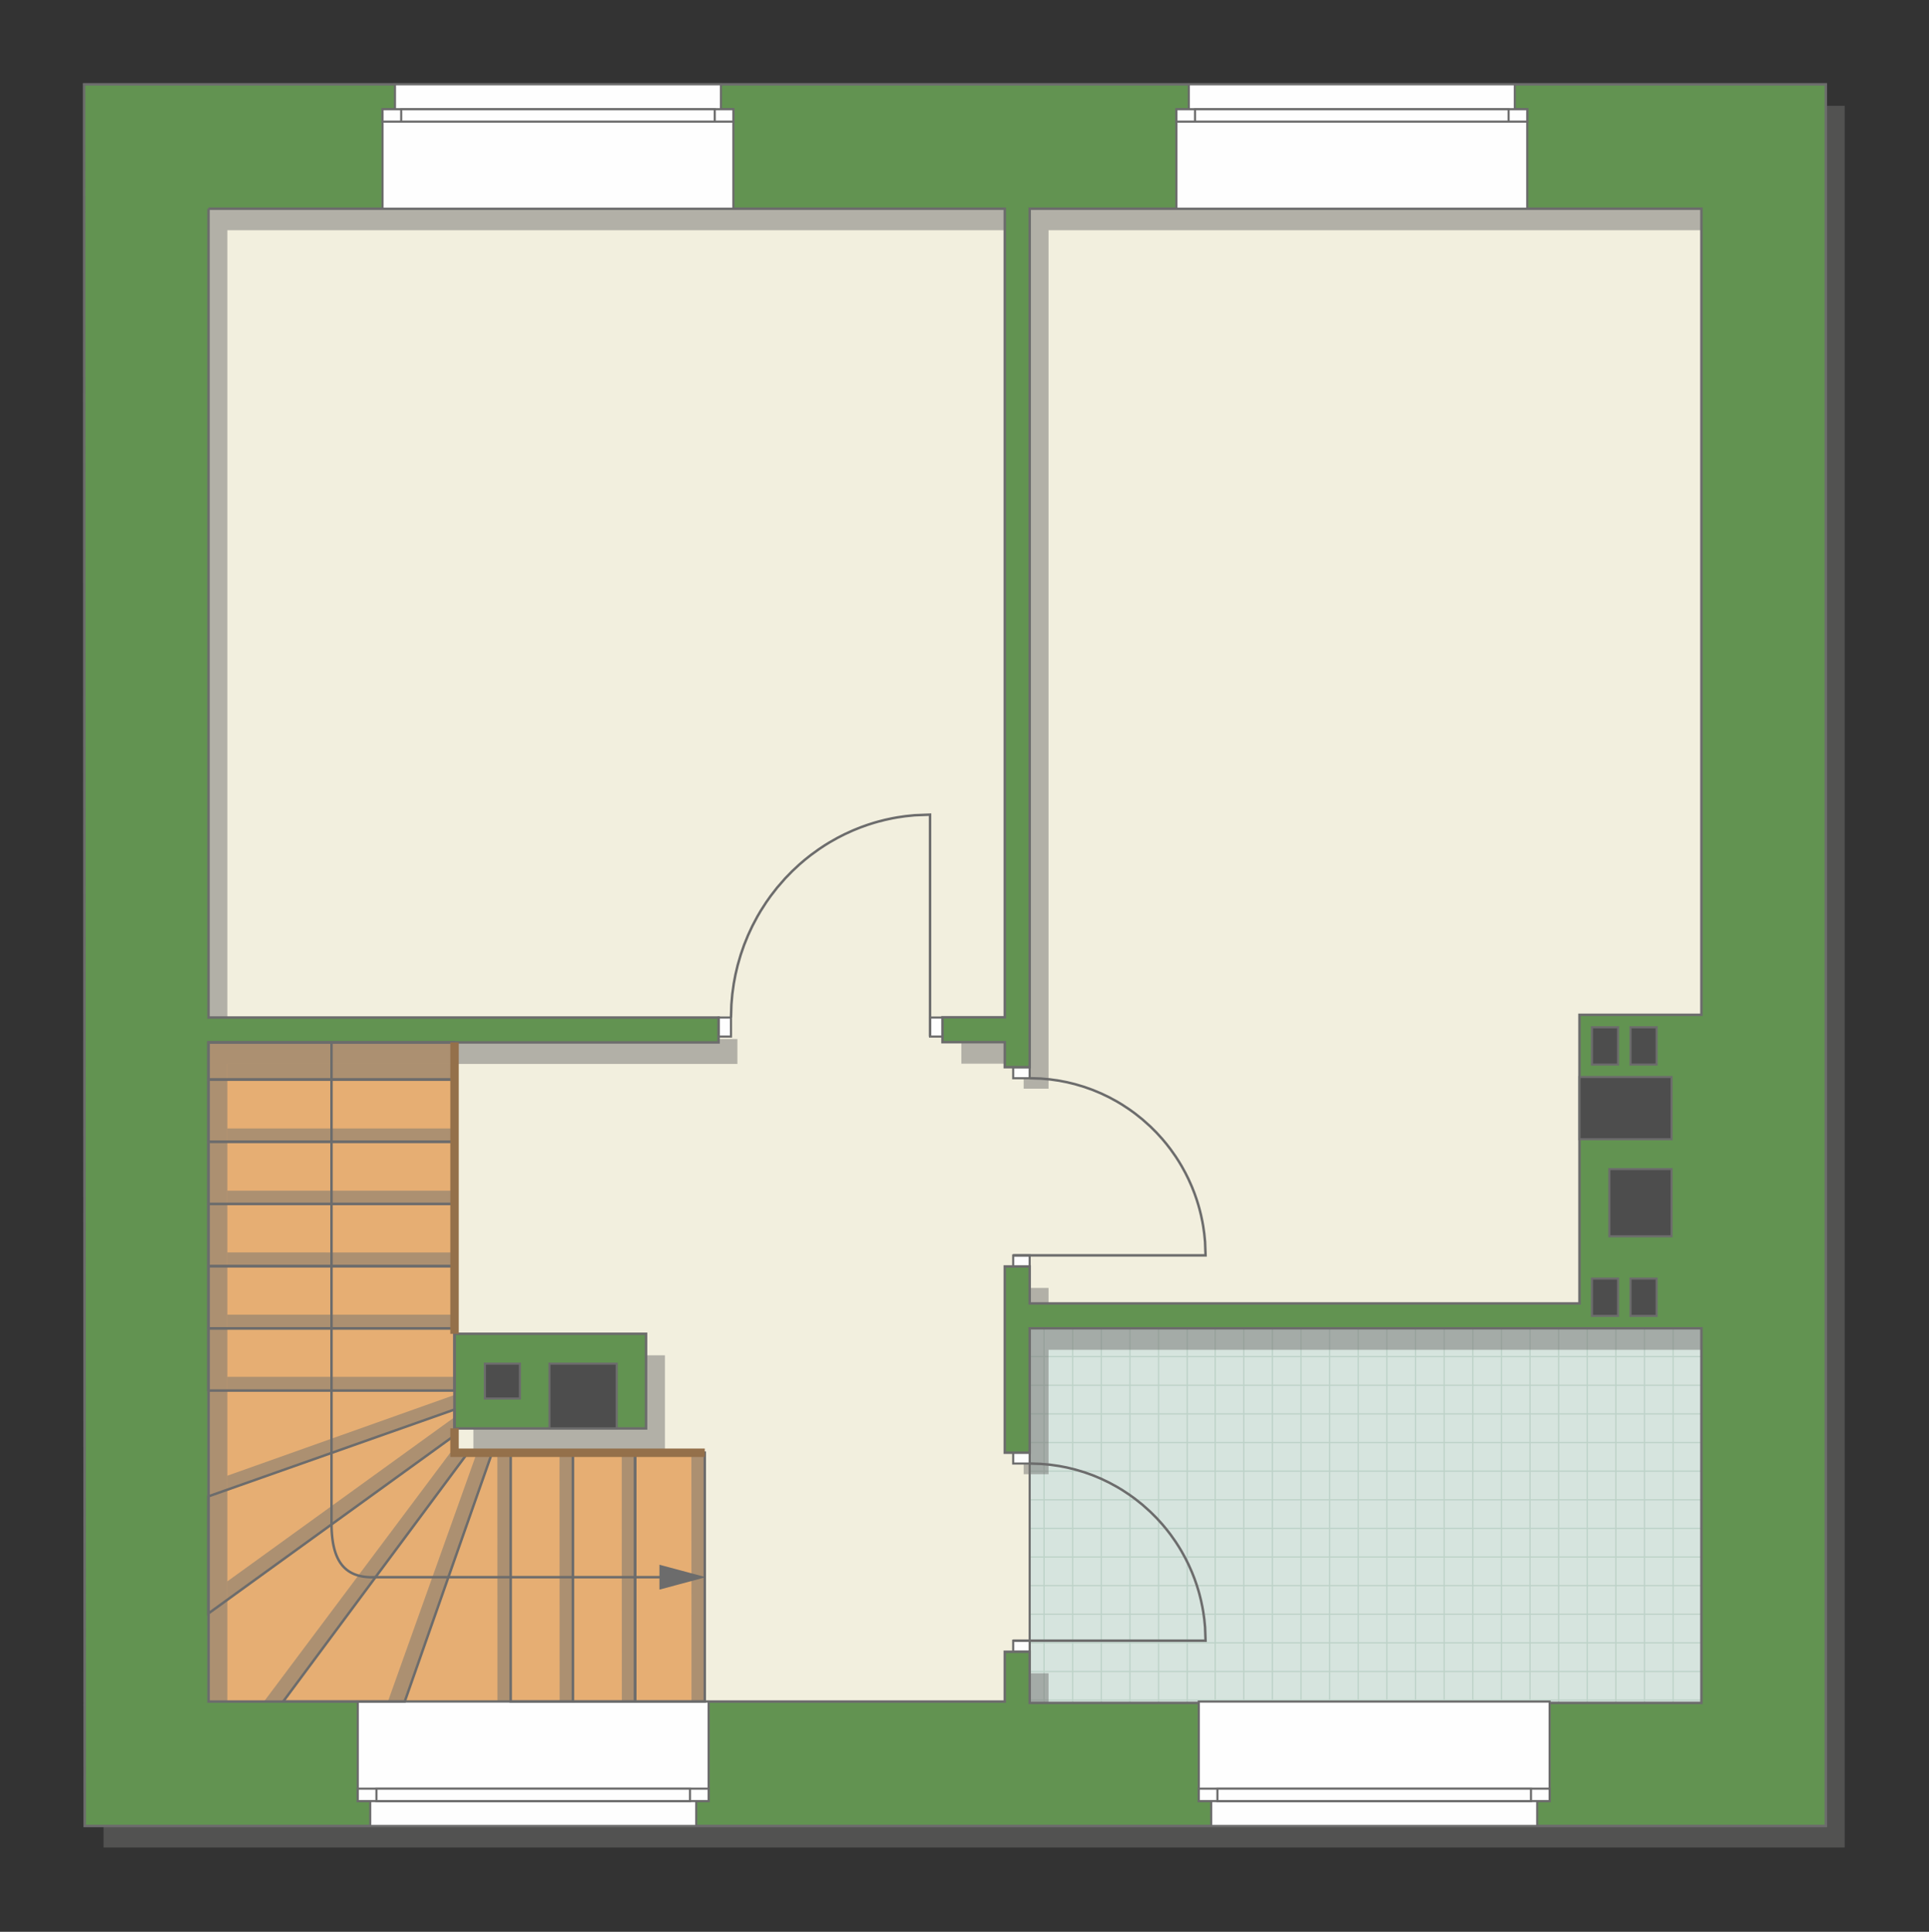 <?xml version="1.0" encoding="UTF-8"?>
<!DOCTYPE svg PUBLIC "-//W3C//DTD SVG 1.1//EN" "http://www.w3.org/Graphics/SVG/1.1/DTD/svg11.dtd">
<!-- Creator: CorelDRAW -->
<svg xmlns="http://www.w3.org/2000/svg" xml:space="preserve" width="154.978mm" height="155.209mm" version="1.1" style="shape-rendering:geometricPrecision; text-rendering:geometricPrecision; image-rendering:optimizeQuality; fill-rule:evenodd; clip-rule:evenodd"
viewBox="0 0 13672.84 13693.18"
 xmlns:xlink="http://www.w3.org/1999/xlink"
 xmlns:xodm="http://www.corel.com/coreldraw/odm/2003">
 <rect x="0" y="0" width="13672.84" height="13693.18" fill="#333333" stroke="none"/>
 <defs>
  <style type="text/css">
   <![CDATA[
    .str4 {stroke:#94704A;stroke-width:59.72;stroke-miterlimit:22.926}
    .str2 {stroke:#6C6C6C;stroke-width:14.9;stroke-miterlimit:22.926}
    .str1 {stroke:#6C6C6C;stroke-width:14.94;stroke-miterlimit:22.926}
    .str3 {stroke:#6C6C6C;stroke-width:17.64;stroke-miterlimit:22.926}
    .str0 {stroke:#BDD2C8;stroke-width:8.82;stroke-miterlimit:22.926}
    .fil1 {fill:none}
    .fil5 {fill:#FEFEFE}
    .fil0 {fill:#D6E4DE}
    .fil8 {fill:#4D4D4D}
    .fil7 {fill:#629351}
    .fil3 {fill:#E6AE73}
    .fil2 {fill:#F2EFDE}
    .fil6 {fill:#6C6C6C;fill-rule:nonzero}
    .fil4 {fill:#727271;fill-opacity:0.502}
   ]]>
  </style>
    <clipPath id="id0">
     <path d="M12059.71 12070.85l-4761.3 0 0 -2655.23 4761.3 0 0 2655.23z"/>
    </clipPath>
 </defs>
 <g id="пол">
  <g id="_1615119534208">
   <polygon class="fil0" points="12059.71,12070.85 7298.4,12070.85 7298.4,9415.62 12059.71,9415.62 "/>
   <g style="clip-path:url(#id0)">
    <g>
     <path id="_1" class="fil1 str0" d="M10033.3 14075.17l0 -8150.18m-202.9 8150.18l0 -8150.18m-202.9 8150.18l0 -8150.18m-202.9 8150.18l0 -8150.18m-202.9 8150.18l0 -8150.18m-202.9 8150.18l0 -8150.18m-202.89 8150.18l0 -8150.18m-202.9 8150.18l0 -8150.18m3043.34 8150.29l0 -8150.18m-202.89 8150.18l0 -8150.18m-202.9 8150.18l0 -8150.18m-202.9 8150.18l0 -8150.18m-202.9 8150.18l0 -8150.18m-202.9 8150.18l0 -8150.18m-202.9 8150.18l0 -8150.18m-202.89 8150.18l0 -8150.18m3043.45 8150.08l0 -8150.18m-202.9 8150.18l0 -8150.18m-202.89 8150.18l0 -8150.18m-202.9 8150.18l0 -8150.18m-202.9 8150.18l0 -8150.18m-202.9 8150.18l0 -8150.18m-202.9 8150.18l0 -8150.18m-202.9 8150.18l0 -8150.18m3043.35 8150.29l0 -8150.18m-202.9 8150.18l0 -8150.18m-202.9 8150.18l0 -8150.18m-202.89 8150.18l0 -8150.18m-202.9 8150.18l0 -8150.18m-202.9 8150.18l0 -8150.18m-202.9 8150.18l0 -8150.18m-202.9 8150.18l0 -8150.18"/>
     <path class="fil1 str0" d="M16760.93 11442.42l-13328.28 0m13328.28 202.9l-13328.28 0m13328.28 202.9l-13328.28 0m13328.28 202.89l-13328.28 0m13328.28 202.9l-13328.28 0m13328.28 202.9l-13328.28 0m13328.28 202.9l-13328.28 0m13328.28 202.9l-13328.28 0m13328.46 -3043.35l-13328.28 0m13328.28 202.9l-13328.28 0m13328.28 202.9l-13328.28 0m13328.28 202.9l-13328.28 0m13328.28 202.89l-13328.28 0m13328.28 202.9l-13328.28 0m13328.28 202.9l-13328.28 0m13328.28 202.9l-13328.28 0m13328.11 -3043.46l-13328.28 0m13328.28 202.9l-13328.28 0m13328.28 202.9l-13328.28 0m13328.28 202.9l-13328.28 0m13328.28 202.9l-13328.28 0m13328.28 202.89l-13328.28 0m13328.28 202.9l-13328.28 0m13328.28 202.9l-13328.28 0m13328.46 -3043.35l-13328.28 0m13328.28 202.9l-13328.28 0m13328.28 202.9l-13328.28 0m13328.28 202.9l-13328.28 0m13328.28 202.9l-13328.28 0m13328.28 202.9l-13328.28 0m13328.28 202.89l-13328.28 0m13328.28 202.9l-13328.28 0"/>
     <path class="fil1 str0" d="M16322.89 14075.27l0 -8150.18m-202.9 8150.18l0 -8150.18m-202.9 8150.18l0 -8150.18m-202.9 8150.18l0 -8150.18m-202.89 8150.18l0 -8150.18m-202.9 8150.18l0 -8150.18m-202.9 8150.18l0 -8150.18m-202.9 8150.18l0 -8150.18m1623.07 8150.29l0 -8150.18"/>
     <path class="fil1 str0" d="M3545.44 14161.61l0 -8150.18m-202.9 8150.18l0 -8150.18m-202.9 8150.18l0 -8150.18m-202.9 8150.18l0 -8150.18m-202.89 8150.18l0 -8150.18m-202.9 8150.18l0 -8150.18m-202.9 8150.18l0 -8150.18m-202.9 8150.18l0 -8150.18m3043.35 8150.28l0 -8150.18m-202.9 8150.18l0 -8150.18m-202.9 8150.18l0 -8150.18m-202.9 8150.18l0 -8150.18m-202.9 8150.18l0 -8150.18m-202.89 8150.18l0 -8150.18m-202.9 8150.18l0 -8150.18m-202.9 8150.18l0 -8150.18m3043.46 8150.08l0 -8150.18m-202.9 8150.18l0 -8150.18m-202.9 8150.18l0 -8150.18m-202.9 8150.18l0 -8150.18m-202.9 8150.18l0 -8150.18m-202.9 8150.18l0 -8150.18m-202.89 8150.18l0 -8150.18m-202.9 8150.18l0 -8150.18m3043.35 8150.28l0 -8150.18m-202.9 8150.18l0 -8150.18m-202.9 8150.18l0 -8150.18m-202.9 8150.18l0 -8150.18m-202.9 8150.18l0 -8150.18m-202.9 8150.18l0 -8150.18m-202.9 8150.18l0 -8150.18m-202.89 8150.18l0 -8150.18"/>
    </g>
   </g>
   <polygon class="fil1" points="12059.71,12070.85 7298.4,12070.85 7298.4,9415.62 12059.71,9415.62 "/>
   <polygon class="fil2 str1" points="1266.15,1576.75 1266.15,12414.02 7221.03,12414.02 7298.4,12070.85 7298.4,9327.44 12280.88,9327.44 12280.88,964.92 1275.71,975.14 "/>
   <polygon class="fil3 str1" points="4995.48,12061.29 4995.48,10297.69 3221.82,10297.69 3221.82,7387.26 1477.8,7387.26 1477.8,12061.29 "/>
  </g>
 </g>
 <g id="тень">
  <g id="_1615119536512">
   <path class="fil4" d="M1611.54 1631.91l5644.24 0 0 5731.47 -441.65 0 0 176.36 441.65 0 0 177.07 176.36 0 0 -6084.9 4761.3 0 0 5714 -864.17 0 0 2045.83 -3897.13 0 0 -262.29 -176.36 0 0 1320.37 176.36 0 0 -881.71 4761.3 0 0 2655.23 -4761.3 0 0 -362.63 -176.36 0 0 353.07 -5644.24 0 0 -4672.27 3615.26 0 0 -176.36 -3615.26 0 0 -5733.23zm-881.8 -881.84l12345.51 0 0 12345.51 -12341.19 0 -4.32 -12345.51z"/>
   <polygon class="fil4" points="4712.98,10277.69 3355.56,10277.69 3355.56,9606.92 4712.98,9606.92 "/>
  </g>
  <g id="_1615119540592">
   <polygon class="fil4" points="4901.34,12061.29 4900.57,10297.7 4995.48,10297.7 4995.39,12061.29 "/>
   <polygon class="fil4" points="4407.64,12061.29 4406.87,10297.7 4501.78,10297.7 4501.68,12061.29 "/>
   <polygon class="fil4" points="3966.69,12061.29 3965.92,10297.7 4060.84,10297.7 4060.74,12061.29 "/>
   <polygon class="fil4" points="3525.83,12061.29 3525.07,10297.7 3619.98,10297.7 3619.88,12061.29 "/>
   <polygon class="fil4" points="3221.82,8534.09 1611.54,8534.86 1611.54,8439.95 3221.82,8440.05 "/>
   <polygon class="fil4" points="3221.82,8971.77 1611.54,8972.53 1611.54,8877.62 3221.82,8877.72 "/>
   <polygon class="fil4" points="3221.82,9412.71 1611.54,9413.48 1611.54,9318.57 3221.82,9318.66 "/>
   <polygon class="fil4" points="3221.82,9853.57 1611.54,9854.34 1611.54,9759.42 3221.82,9759.52 "/>
   <polygon class="fil4" points="3221.82,8093.15 1611.54,8093.92 1611.54,7999 3221.82,7999.1 "/>
   <polygon class="fil4" points="3221.82,7652.07 1611.54,7652.97 1611.54,7541.51 3221.82,7541.62 "/>
   <polygon class="fil4" points="3221.82,9991.2 1611.54,10564.58 1611.54,10460.36 3221.82,9887.84 "/>
   <polygon class="fil4" points="3221.82,10174.91 1611.54,11339.66 1611.54,11209.33 3221.82,10045.44 "/>
   <polygon class="fil4" points="3316.05,10297.69 2006.97,12061.29 1871.04,12061.29 3191.3,10297.66 "/>
   <polygon class="fil4" points="3487.9,10297.69 2868.75,12061.29 2749.51,12061.29 3379.86,10297.66 "/>
  </g>
 </g>
 <g id="двери">
  <g id="_1615119542800">
   <g>
    <polygon class="fil5 str2" points="6592.17,7212.67 6592.17,7347.56 6680.39,7347.56 6680.39,7212.67 "/>
    <polyline class="fil1 str3" points="6592.17,7347.56 6592.17,5774.52 6483.58,5778.71 6419.14,5785.22 6361.36,5793.68 6323.84,5800.5 6272.55,5811.58 6223.55,5824.11 6192.19,5833.14 6147.61,5847.37 6097.83,5865.28 6044.54,5886.88 5985.84,5913.73 5935.29,5939.58 5881.08,5970.28 5846.39,5991.63 5805.51,6018.65 5747.64,6060.54 5705.06,6094.33 5665.19,6128.49 5615.59,6174.73 5566.2,6225.48 5508.32,6291.92 5462.34,6351.18 5431.53,6394.78 5391.5,6457.05 5367.48,6498.15 5332.56,6564.12 5301.98,6629.81 5274.65,6697.14 5250.39,6766.89 5228.39,6842.82 5213.02,6908.01 5201.07,6971.32 5190.68,7045.85 5184.12,7120.87 5181.29,7212.67 "/>
    <polygon class="fil5 str2" points="5181.29,7347.56 5093.07,7347.56 5093.07,7212.67 5181.29,7212.67 "/>
   </g>
   <g>
    <polygon class="fil5 str2" points="7298.4,8898.46 7181.47,8898.46 7181.47,8976.97 7298.4,8976.97 "/>
    <polyline class="fil1 str3" points="7181.47,8898.46 8545.08,8898.46 8541.44,8801.82 8535.8,8744.47 8528.47,8693.05 8522.56,8659.66 8512.96,8614.02 8502.09,8570.41 8494.27,8542.5 8481.93,8502.82 8466.41,8458.52 8447.68,8411.1 8424.4,8358.85 8401.99,8313.87 8375.39,8265.63 8356.88,8234.76 8333.46,8198.37 8297.15,8146.87 8267.85,8108.98 8238.24,8073.48 8198.16,8029.34 8154.16,7985.39 8096.56,7933.89 8045.19,7892.96 8007.4,7865.55 7953.43,7829.91 7917.79,7808.54 7860.61,7777.46 7803.67,7750.25 7745.3,7725.93 7684.84,7704.33 7619,7684.76 7562.5,7671.08 7507.62,7660.45 7443.01,7651.2 7377.98,7645.36 7298.4,7642.84 "/>
    <polygon class="fil5 str2" points="7181.47,7642.84 7181.47,7564.33 7298.4,7564.33 7298.4,7642.84 "/>
   </g>
   <g>
    <polygon class="fil5 str2" points="7298.4,11629.71 7181.47,11629.71 7181.47,11708.22 7298.4,11708.22 "/>
    <polyline class="fil1 str3" points="7181.47,11629.71 8545.08,11629.71 8541.44,11533.07 8535.8,11475.72 8528.47,11424.3 8522.56,11390.91 8512.96,11345.27 8502.09,11301.66 8494.27,11273.75 8481.93,11234.07 8466.41,11189.77 8447.68,11142.35 8424.4,11090.1 8401.99,11045.12 8375.39,10996.88 8356.88,10966.01 8333.46,10929.62 8297.15,10878.12 8267.85,10840.23 8238.24,10804.73 8198.16,10760.59 8154.16,10716.64 8096.56,10665.13 8045.19,10624.21 8007.4,10596.8 7953.43,10561.16 7917.79,10539.79 7860.61,10508.71 7803.67,10481.5 7745.3,10457.18 7684.84,10435.58 7619,10416.01 7562.5,10402.33 7507.62,10391.7 7443.01,10382.45 7377.98,10376.61 7298.4,10374.09 "/>
    <polygon class="fil5 str2" points="7181.47,10374.09 7181.47,10295.58 7298.4,10295.58 7298.4,10374.09 "/>
   </g>
  </g>
  <g>
   <path class="fil6" d="M2396.76 7343.91l0 0 -0.06 2.4 -0.18 2.38 -0.3 2.36 -0.42 2.32 -0.52 2.28 -0.64 2.24 -0.74 2.19 -0.85 2.14 -0.94 2.08 -1.04 2.03 -1.14 1.98 -1.22 1.91 -1.31 1.84 -1.39 1.77 -1.47 1.7 -1.55 1.63 -1.63 1.55 -1.7 1.48 -1.77 1.39 -1.84 1.31 -1.91 1.23 -1.97 1.13 -2.04 1.04 -2.08 0.95 -2.14 0.85 -2.2 0.74 -2.24 0.64 -2.28 0.53 -2.33 0.41 -2.36 0.3 -2.38 0.19 -2.41 0.06 0 -31.37 0.82 -0.02 0.8 -0.06 0.78 -0.11 0.77 -0.13 0.75 -0.18 0.74 -0.21 0.72 -0.25 0.71 -0.27 0.69 -0.32 0.68 -0.34 0.65 -0.38 0.64 -0.41 0.62 -0.44 0.6 -0.47 0.57 -0.5 0.55 -0.52 0.53 -0.56 0.49 -0.57 0.47 -0.59 0.44 -0.63 0.41 -0.64 0.37 -0.65 0.35 -0.68 0.31 -0.69 0.28 -0.71 0.24 -0.72 0.21 -0.74 0.18 -0.75 0.13 -0.77 0.11 -0.78 0.06 -0.79 0.02 -0.82 0 0 31.37 0zm-47.06 -47.06l0 0 2.41 0.06 2.38 0.19 2.36 0.3 2.33 0.41 2.28 0.53 2.24 0.64 2.2 0.74 2.14 0.85 2.08 0.95 2.04 1.04 1.97 1.13 1.91 1.23 1.84 1.31 1.77 1.39 1.7 1.48 1.63 1.55 1.55 1.63 1.47 1.7 1.39 1.77 1.31 1.84 1.22 1.91 1.14 1.98 1.04 2.03 0.94 2.08 0.85 2.14 0.74 2.19 0.64 2.24 0.52 2.28 0.42 2.32 0.3 2.36 0.18 2.38 0.06 2.4 -31.37 0 -0.02 -0.82 -0.06 -0.79 -0.11 -0.78 -0.13 -0.77 -0.18 -0.75 -0.21 -0.74 -0.24 -0.72 -0.28 -0.71 -0.31 -0.69 -0.35 -0.68 -0.37 -0.65 -0.41 -0.64 -0.44 -0.63 -0.47 -0.59 -0.49 -0.57 -0.53 -0.56 -0.55 -0.52 -0.57 -0.5 -0.6 -0.47 -0.62 -0.44 -0.64 -0.41 -0.65 -0.38 -0.68 -0.34 -0.69 -0.32 -0.71 -0.27 -0.72 -0.25 -0.74 -0.21 -0.75 -0.18 -0.77 -0.13 -0.78 -0.11 -0.8 -0.06 -0.82 -0.02 0 0 0 -31.37zm-47.06 47.06l0 0 0.06 -2.4 0.18 -2.38 0.3 -2.36 0.42 -2.32 0.52 -2.28 0.64 -2.24 0.74 -2.19 0.85 -2.14 0.94 -2.08 1.04 -2.03 1.14 -1.98 1.22 -1.91 1.31 -1.84 1.39 -1.77 1.47 -1.7 1.55 -1.63 1.63 -1.55 1.7 -1.48 1.77 -1.39 1.84 -1.31 1.91 -1.23 1.97 -1.13 2.04 -1.04 2.08 -0.95 2.14 -0.85 2.2 -0.74 2.24 -0.64 2.28 -0.53 2.33 -0.41 2.36 -0.3 2.38 -0.19 2.41 -0.06 0 31.37 -0.82 0.02 -0.8 0.06 -0.78 0.11 -0.77 0.13 -0.75 0.18 -0.74 0.21 -0.72 0.25 -0.71 0.27 -0.69 0.32 -0.68 0.34 -0.65 0.38 -0.64 0.41 -0.62 0.44 -0.6 0.47 -0.57 0.5 -0.55 0.52 -0.53 0.56 -0.49 0.57 -0.47 0.59 -0.44 0.63 -0.41 0.64 -0.37 0.65 -0.35 0.68 -0.31 0.69 -0.28 0.71 -0.24 0.72 -0.21 0.74 -0.18 0.75 -0.13 0.77 -0.11 0.78 -0.06 0.79 -0.02 0.82 0 0 -31.37 0zm47.06 47.06l-2.41 -0.06 -2.38 -0.19 -2.36 -0.3 -2.33 -0.41 -2.28 -0.53 -2.24 -0.64 -2.2 -0.74 -2.14 -0.85 -2.08 -0.95 -2.04 -1.04 -1.97 -1.13 -1.91 -1.23 -1.84 -1.31 -1.77 -1.39 -1.7 -1.48 -1.63 -1.55 -1.55 -1.63 -1.47 -1.7 -1.39 -1.77 -1.31 -1.84 -1.22 -1.91 -1.14 -1.98 -1.04 -2.03 -0.94 -2.08 -0.85 -2.14 -0.74 -2.19 -0.64 -2.24 -0.52 -2.28 -0.42 -2.32 -0.3 -2.36 -0.18 -2.38 -0.06 -2.4 31.37 0 0.02 0.82 0.06 0.79 0.11 0.78 0.13 0.77 0.18 0.75 0.21 0.74 0.24 0.72 0.28 0.71 0.31 0.69 0.35 0.68 0.37 0.65 0.41 0.64 0.44 0.63 0.47 0.59 0.49 0.57 0.53 0.56 0.55 0.52 0.57 0.5 0.6 0.47 0.62 0.44 0.64 0.41 0.65 0.38 0.68 0.34 0.69 0.32 0.71 0.27 0.72 0.25 0.74 0.21 0.75 0.18 0.77 0.13 0.78 0.11 0.8 0.06 0.82 0.02 0 31.37zm8.89 3414.61l-17.64 0.14 0 -0.07 0 -153.29 0 -177.44 -0.01 -198.13 0 -215.37 -0.01 -229.17 -0.01 -239.52 0 -246.41 -0.01 -249.86 -0.01 -249.87 0 -246.41 -0.01 -239.52 -0.01 -229.17 0 -215.37 -0.01 -198.13 0 -177.44 0 -153.29 17.64 0 0 153.29 0 177.44 0.01 198.13 0 215.37 0.01 229.17 0.01 239.52 0 246.41 0.01 249.87 0.01 249.86 0 246.41 0.01 239.52 0.01 229.17 0 215.37 0.01 198.13 0 177.44 0 153.29 0 -0.07zm-17.64 0.14l0 0 0 -0.07 0 0.07zm320.25 364.96l0 17.64 0.4 -0.01 -20.37 0.54 -19.67 -0.26 -18.96 -1.04 -18.28 -1.84 -17.59 -2.64 -16.91 -3.45 -16.23 -4.27 -15.55 -5.07 -14.89 -5.91 -14.22 -6.73 -13.54 -7.57 -12.86 -8.39 -12.19 -9.22 -11.5 -10.05 -10.83 -10.85 -10.15 -11.67 -9.48 -12.48 -8.81 -13.28 -8.14 -14.06 -7.51 -14.85 -6.86 -15.64 -6.23 -16.42 -5.6 -17.19 -5.01 -17.99 -4.4 -18.77 -3.81 -19.55 -3.23 -20.34 -2.66 -21.13 -2.1 -21.92 -1.54 -22.71 -1.01 -23.51 -0.47 -24.31 17.64 -0.14 0.47 23.91 0.98 23.09 1.53 22.25 2.05 21.41 2.59 20.58 3.14 19.76 3.69 18.92 4.24 18.09 4.8 17.27 5.36 16.44 5.93 15.61 6.48 14.8 7.05 13.97 7.63 13.16 8.2 12.36 8.79 11.57 9.38 10.77 9.97 10 10.59 9.24 11.2 8.48 11.84 7.72 12.5 6.99 13.16 6.24 13.85 5.49 14.55 4.76 15.26 4.01 15.98 3.26 16.71 2.51 17.45 1.76 18.2 1.01 18.95 0.24 19.7 -0.52 0.4 -0.01zm-0.4 0.01l0.19 -0.01 0.2 0 -0.4 0.01zm659 -0.01l0 17.64 0 0 -31.21 0 -35.19 0 -38.61 0 -41.45 0 -43.72 0 -45.43 0 -46.56 0 -47.14 0 -47.13 0 -46.56 0 -45.43 0 -43.72 0 -41.45 0 -38.61 0 -35.19 0 -31.21 0 0 -17.64 31.21 0 35.19 0 38.61 0 41.45 0 43.72 0 45.43 0 46.56 0 47.13 0 47.14 0 46.56 0 45.43 0 43.72 0 41.45 0 38.61 0 35.19 0 31.21 0 0 0zm1519.12 0l0 17.64 -140.12 0 -128.16 0 -117.47 0 -108.07 0 -99.92 0 -93.05 0 -87.45 0 -83.12 0 -80.06 0 -78.28 0 -77.77 0 -78.53 0 -80.55 0 -83.86 0 -88.43 0 -94.28 0 0 -17.64 94.28 0 88.43 0 83.86 0 80.55 0 78.53 0 77.77 0 78.28 0 80.06 0 83.12 0 87.45 0 93.05 0 99.92 0 108.07 0 117.47 0 128.16 0 140.12 0zm-164.68 97.07l0 -176.5 329.35 88.25 -329.35 88.25z"/>
  </g>
 </g>
 <g id="стена">
  <g id="_1615119557392">
   <path class="fil7 str3" d="M1477.8 1479.43l5644.24 0 0 5731.47 -441.65 0 0 176.36 441.65 0 0 177.07 176.36 0 0 -6084.9 4761.3 0 0 5714 -864.17 0 0 2045.83 -3897.13 0 0 -262.29 -176.36 0 0 1320.37 176.36 0 0 -881.71 4761.3 0 0 2655.23 -4761.3 0 0 -362.63 -176.36 0 0 353.07 -5644.24 0 0 -4672.27 3615.26 0 0 -176.36 -3615.26 0 0 -5733.23zm-881.8 -881.84l12345.51 0 0 12345.51 -12341.19 0 -4.32 -12345.51z"/>
   <polygon class="fil7 str3" points="4579.24,10125.21 3221.82,10125.21 3221.82,9454.44 4579.24,9454.44 "/>
  </g>
 </g>
 <g id="окно">
  <g id="_1615119561136">
   <g>
    <polygon class="fil5 str2" points="8497.02,12061.29 10983.71,12061.29 10983.71,12766.75 10895.58,12766.75 10895.58,12943.11 8585.16,12943.11 8585.16,12766.75 8497.02,12766.75 "/>
    <polygon class="fil5 str2" points="8791.14,12678.61 10983.71,12678.61 10983.71,12766.75 8497.02,12766.75 8497.02,12678.61 "/>
    <polygon class="fil5 str2" points="8629.27,12722.68 8629.27,12766.75 10851.46,12766.75 10851.46,12678.61 8629.27,12678.61 "/>
   </g>
   <g>
    <polygon class="fil5 str2" points="2536.14,12061.29 5022.83,12061.29 5022.83,12766.75 4934.7,12766.75 4934.7,12943.11 2624.28,12943.11 2624.28,12766.75 2536.14,12766.75 "/>
    <polygon class="fil5 str2" points="2830.26,12678.61 5022.83,12678.61 5022.83,12766.75 2536.14,12766.75 2536.14,12678.61 "/>
    <polygon class="fil5 str2" points="2668.39,12722.68 2668.39,12766.75 4890.59,12766.75 4890.59,12678.61 2668.39,12678.61 "/>
   </g>
   <g>
    <polygon class="fil5 str2" points="8338.31,1479.41 10825,1479.41 10825,773.96 10736.86,773.96 10736.86,597.6 8426.44,597.6 8426.44,773.96 8338.31,773.96 "/>
    <polygon class="fil5 str2" points="8632.43,862.09 10825,862.09 10825,773.96 8338.31,773.96 8338.31,862.09 "/>
    <polygon class="fil5 str2" points="8470.55,818.03 8470.55,773.96 10692.75,773.96 10692.75,862.09 8470.55,862.09 "/>
   </g>
   <g>
    <polygon class="fil5 str2" points="2711.53,1479.41 5198.22,1479.41 5198.22,773.96 5110.09,773.96 5110.09,597.6 2799.67,597.6 2799.67,773.96 2711.53,773.96 "/>
    <polygon class="fil5 str2" points="3005.65,862.09 5198.22,862.09 5198.22,773.96 2711.53,773.96 2711.53,862.09 "/>
    <polygon class="fil5 str2" points="2843.78,818.03 2843.78,773.96 5065.98,773.96 5065.98,862.09 2843.78,862.09 "/>
   </g>
  </g>
 </g>
 <g id="ВК">
  <g id="_1615119512560">
   <polygon class="fil8 str1" points="3894.44,9666.09 4371.12,9666.09 4371.12,10124.59 3894.44,10124.59 "/>
   <polygon class="fil8 str1" points="3436.91,9666.09 3685.26,9666.09 3685.26,9913.03 3436.91,9913.03 "/>
   <polygon class="fil8 str1" points="11283.68,7281.57 11468.86,7281.57 11468.86,7546.16 11283.68,7546.16 "/>
   <polygon class="fil8 str1" points="11557.09,7281.57 11742.28,7281.57 11742.28,7546.16 11557.09,7546.16 "/>
   <polygon class="fil8 str1" points="11283.68,9062.9 11468.86,9062.9 11468.86,9327.49 11283.68,9327.49 "/>
   <polygon class="fil8 str1" points="11557.09,9062.9 11742.28,9062.9 11742.28,9327.49 11557.09,9327.49 "/>
   <polygon class="fil8 str1" points="11407.19,8286.89 11848.06,8286.89 11848.06,8763.04 11407.19,8763.04 "/>
   <polygon class="fil8 str1" points="11195.55,7634.29 11848.06,7634.29 11848.06,8075.24 11195.55,8075.24 "/>
  </g>
 </g>
 <g id="Линии">
  <g id="_1615119518896">
   <polygon class="fil1 str3" points="3221.82,7652.2 1477.8,7652.2 1477.8,7389.03 3221.82,7389.03 "/>
   <polygon class="fil1 str3" points="3221.82,8093.15 3221.82,7652.2 1477.8,7652.2 1477.8,8093.15 "/>
   <polygon class="fil1 str3" points="3221.82,8534.09 3221.82,8093.15 1477.8,8093.15 1477.8,8534.09 "/>
   <polygon class="fil1 str3" points="3221.82,8975.04 3221.82,8534.09 1477.8,8534.09 1477.8,8975.04 "/>
   <polygon class="fil1 str3" points="3221.82,9415.98 3221.82,8975.04 1477.8,8975.04 1477.8,9415.98 "/>
   <polygon class="fil1 str3" points="3221.82,9856.83 3221.82,9415.89 1477.8,9415.89 1477.8,9856.83 "/>
   <polygon class="fil1 str3" points="4060.88,10297.69 3619.98,10297.69 3619.98,12061.29 4060.88,12061.29 "/>
   <polygon class="fil1 str3" points="4501.78,10297.69 4060.88,10297.69 4060.88,12061.29 4501.78,12061.29 "/>
   <polygon class="fil1 str3" points="4995.48,10297.69 4501.78,10297.69 4501.78,12061.29 4995.48,12061.29 "/>
   <polygon class="fil1 str3" points="3221.82,9991.2 1477.8,10606.56 1477.8,11436.4 3221.82,10174.91 "/>
   <polygon class="fil1 str3" points="3316.05,10297.69 3487.91,10297.69 2868.75,12061.29 2006.97,12061.29 "/>
  </g>
  <line class="fil1 str4" x1="3221.82" y1="7389.03" x2="3221.82" y2= "9454.44" />
  <polyline class="fil1 str4" points="4995.48,10297.69 3221.82,10297.69 3221.82,10124.59 "/>
 </g>
 <g id="контур">
  <polygon class="fil1" points="-0,0 13672.84,0 13672.84,13693.18 -0,13693.18 "/>
 </g>
</svg>
